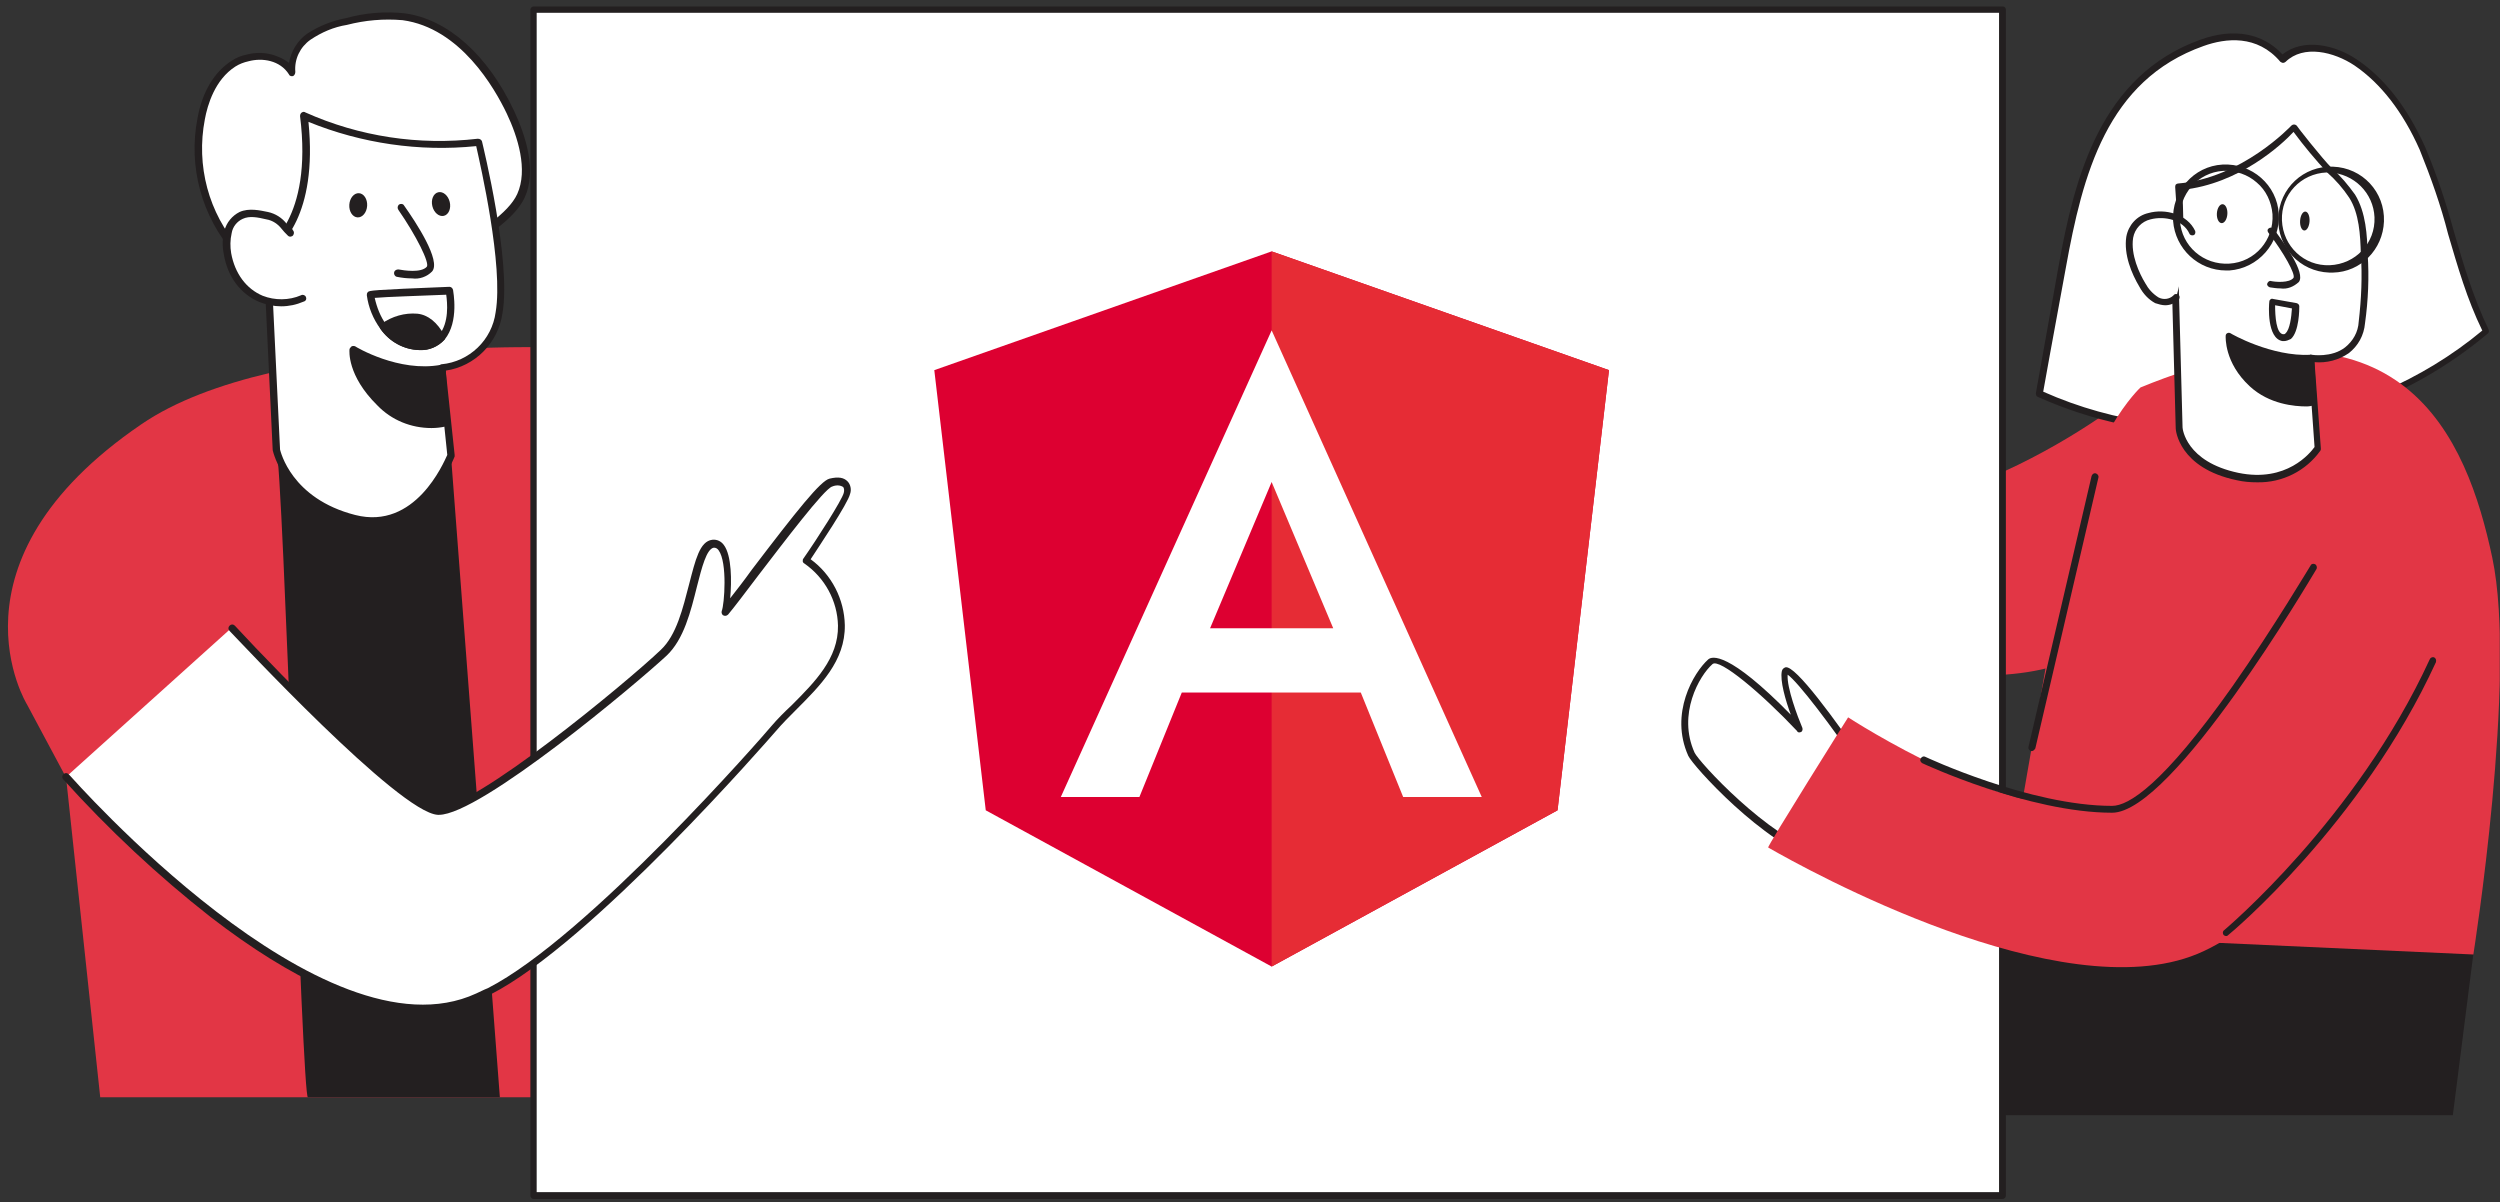 <svg width="445" height="214" viewBox="0 0 445 214" fill="none" xmlns="http://www.w3.org/2000/svg">
<rect x="0" y="0" width="445" height="214" fill="#333333" stroke="none"/>
<g clip-path="url(#clip0_90_395)">
<path d="M381.008 68.969C381.008 68.969 345.627 98.797 313.335 89.418L309.872 111.367C309.872 111.367 354.8 128.907 373.801 114.65C392.801 100.392 381.008 68.969 381.008 68.969Z" fill="#E23645"/>
<path d="M355.923 165.958L347.031 198.507H436.606L440.257 169.804L355.923 165.958Z" fill="#231F20"/>
<path d="M106.011 62.028C106.011 62.028 49.477 58.839 25.141 75.535C-10.895 100.111 4.83 125.437 4.83 125.437L11.756 138.381L17.84 195.318H117.15L108.819 120.747C108.819 120.747 123.889 152.545 134.933 152.264C145.978 151.982 162.358 134.442 148.505 112.211C134.653 89.98 106.011 62.028 106.011 62.028Z" fill="#E23645"/>
<path d="M49.196 80.037C50.413 83.133 53.782 195.974 54.812 195.318H88.976L80.271 81.069L49.196 80.037Z" fill="#231F20"/>
<path d="M44.142 10.25C47.043 9.594 50.413 10.344 52.004 12.877C51.63 10.438 52.94 7.999 54.906 6.592C56.965 5.185 59.211 4.341 61.645 3.872C64.921 2.934 68.384 2.653 71.754 3.028C80.552 4.247 86.917 12.033 90.754 20.006C92.814 24.32 94.779 30.323 92.626 34.92C90.661 39.234 83.828 42.986 79.897 45.425C74.374 48.99 68.197 51.804 61.645 52.367C44.235 53.867 32.722 37.546 35.811 21.225C36.56 17.379 38.338 13.533 41.614 11.47C42.363 10.813 43.206 10.438 44.142 10.25Z" fill="white"/>
<path d="M59.492 53.023C52.659 53.023 46.201 50.209 41.708 45.144C35.905 38.578 33.471 29.667 35.156 21.037C35.998 16.347 38.151 12.783 41.24 10.813C42.082 10.25 43.018 9.875 44.048 9.688C46.575 9.031 49.289 9.594 51.442 11.188C51.817 9.125 52.94 7.249 54.625 6.029C56.778 4.622 59.117 3.684 61.645 3.215C65.014 2.277 68.571 1.996 72.034 2.371C79.71 3.403 86.823 9.781 91.503 19.724C93.562 24.133 95.621 30.417 93.375 35.201C91.597 39.047 86.074 42.424 82.143 44.862L80.458 45.894C73.719 50.115 67.729 52.46 61.925 52.929C60.989 53.023 60.241 53.023 59.492 53.023ZM44.235 10.907C43.393 11.095 42.644 11.376 41.895 11.845C38.245 14.19 36.934 18.692 36.466 21.225C34.875 29.479 37.121 37.921 42.644 44.206C47.417 49.553 54.438 52.273 61.551 51.616C67.167 51.147 72.97 48.896 79.522 44.769L81.301 43.643C85.138 41.298 90.474 38.015 92.065 34.544C94.03 30.23 92.158 24.32 90.193 20.193C88.04 15.691 81.956 4.998 71.66 3.591C68.29 3.309 65.014 3.591 61.738 4.435C59.398 4.81 57.245 5.748 55.28 7.061C53.408 8.374 52.378 10.532 52.566 12.783C52.566 13.064 52.472 13.346 52.191 13.533C51.91 13.627 51.536 13.533 51.442 13.252C49.851 10.719 46.669 10.25 44.235 10.907Z" fill="#231F20"/>
<path d="M78.586 65.592L80.271 81.069C80.271 81.069 75.029 95.327 63.142 92.231C51.255 89.136 49.289 80.037 49.289 80.037L47.605 44.675C47.605 44.675 56.59 39.985 54.157 20.662C63.891 24.977 74.655 26.665 85.232 25.352C85.232 25.352 90.38 46.363 88.882 55.65C88.133 60.996 83.828 65.029 78.586 65.592Z" fill="white"/>
<path d="M66.325 93.357C65.201 93.357 63.985 93.169 62.861 92.888C50.694 89.793 48.634 80.507 48.541 80.131L46.856 44.675C46.856 44.394 46.95 44.206 47.23 44.018C47.324 44.018 55.748 39.234 53.408 20.662C53.408 20.287 53.595 20.006 53.969 19.912C54.063 19.912 54.25 19.912 54.344 20.006C63.985 24.32 74.561 25.915 85.045 24.695C85.419 24.695 85.7 24.883 85.793 25.165C85.981 26.009 91.035 46.457 89.444 55.743C88.695 60.996 84.577 65.217 79.335 65.968L80.926 80.976C80.926 81.069 80.926 81.163 80.926 81.257C80.833 81.445 76.34 93.357 66.325 93.357ZM48.166 45.05L49.851 80.038C49.945 80.319 51.817 88.761 63.236 91.669C73.906 94.389 78.961 82.383 79.616 80.976L78.025 65.592C78.025 65.217 78.212 64.936 78.586 64.842C83.547 64.373 87.572 60.527 88.227 55.556C89.631 47.301 85.513 29.386 84.764 26.009C74.655 27.041 64.359 25.54 54.906 21.694C56.59 38.484 49.851 43.925 48.166 45.05Z" fill="#231F20"/>
<path d="M53.782 53.117C51.442 54.149 48.822 54.149 46.481 53.211C43.112 51.804 41.053 48.615 40.491 45.144C40.21 43.831 40.21 42.518 40.585 41.298C40.865 39.985 41.801 38.953 42.925 38.39C44.329 37.734 46.014 38.109 47.511 38.39C49.758 38.953 50.132 40.079 51.63 41.486C51.442 41.392 51.255 40.923 51.068 40.829" fill="white"/>
<path d="M50.038 54.524C48.728 54.524 47.417 54.242 46.201 53.773C42.831 52.367 40.491 49.271 39.836 45.238C39.555 43.831 39.555 42.424 39.929 41.111C40.304 39.61 41.334 38.39 42.644 37.734C44.329 36.983 46.294 37.452 47.698 37.734C49.009 38.015 50.225 38.766 51.068 39.891L51.349 40.172C51.442 40.172 51.536 40.266 51.63 40.266C51.817 40.36 51.91 40.548 52.004 40.735L52.097 40.923C52.378 41.204 52.378 41.58 52.191 41.861C52.004 42.142 51.536 42.236 51.255 41.955L51.161 41.861C50.787 41.486 50.413 41.111 50.132 40.735C49.477 39.891 48.541 39.234 47.417 39.047C45.826 38.672 44.422 38.39 43.206 38.953C42.176 39.422 41.427 40.36 41.24 41.486C40.959 42.705 40.959 43.925 41.146 45.05C41.801 48.708 43.861 51.428 46.762 52.648C48.915 53.492 51.442 53.492 53.595 52.554C53.876 52.367 54.344 52.554 54.438 52.836C54.625 53.211 54.438 53.586 54.063 53.68C52.753 54.242 51.442 54.524 50.038 54.524Z" fill="#231F20"/>
<path d="M79.148 75.254C74.936 76.004 70.63 74.691 67.635 71.596C62.394 66.436 62.861 62.122 62.861 62.122C62.861 62.122 70.724 66.906 78.586 65.499L79.148 75.254Z" fill="#231F20"/>
<path d="M76.808 76.192C73.157 76.192 69.694 74.785 67.167 72.158C61.738 66.812 62.206 62.403 62.206 62.216C62.206 62.028 62.394 61.84 62.581 61.653C62.768 61.559 63.049 61.559 63.236 61.653C63.33 61.746 71.005 66.343 78.493 64.936C78.68 64.936 78.867 64.936 79.054 65.03C79.242 65.123 79.335 65.311 79.335 65.499L79.803 75.254C79.803 75.535 79.616 75.817 79.335 75.91C78.493 76.098 77.65 76.192 76.808 76.192ZM63.517 63.341C63.704 64.842 64.64 67.844 68.01 71.22C70.724 73.941 74.561 75.254 78.399 74.785L77.931 66.343C71.847 67.187 65.95 64.561 63.517 63.341Z" fill="#231F20"/>
<path d="M71.379 37.077C71.379 37.077 77.838 46.363 76.433 47.958C75.029 49.553 70.817 48.615 70.817 48.615" fill="white"/>
<path d="M73.345 49.553C72.409 49.553 71.566 49.459 70.63 49.271C70.256 49.177 70.069 48.802 70.162 48.427C70.256 48.145 70.537 47.958 70.911 47.958C71.941 48.145 74.936 48.614 75.966 47.489C76.527 46.832 74.094 41.955 70.911 37.358C70.724 37.077 70.724 36.702 71.005 36.42C71.285 36.233 71.754 36.233 71.941 36.608C74 39.516 78.586 46.457 76.901 48.333C75.966 49.271 74.655 49.74 73.345 49.553Z" fill="#231F20"/>
<path d="M65.352 36.641C65.425 35.452 64.774 34.444 63.897 34.389C63.02 34.335 62.249 35.255 62.176 36.444C62.102 37.634 62.754 38.642 63.631 38.696C64.508 38.751 65.279 37.831 65.352 36.641Z" fill="#231F20"/>
<path d="M79.01 38.418C79.865 38.211 80.331 37.104 80.051 35.946C79.772 34.788 78.853 34.017 77.999 34.224C77.144 34.431 76.678 35.537 76.958 36.695C77.237 37.853 78.156 38.625 79.01 38.418Z" fill="#231F20"/>
<path d="M74.749 62.309H74.561C71.847 62.215 69.32 60.809 67.729 58.557C66.418 56.775 65.576 54.712 65.295 52.554C65.295 52.367 65.295 52.179 65.482 51.991C65.763 51.71 65.857 51.616 79.99 51.053C80.271 51.053 80.552 51.241 80.645 51.616C80.645 51.804 81.769 57.244 79.148 60.433C78.025 61.653 76.34 62.403 74.749 62.309ZM66.699 53.023C67.073 54.712 67.729 56.4 68.758 57.807C70.069 59.683 72.222 60.902 74.561 60.996C75.872 61.09 77.182 60.621 78.118 59.683C79.99 57.432 79.616 53.867 79.429 52.46C75.029 52.648 68.665 52.836 66.699 53.023Z" fill="#231F20"/>
<path d="M68.197 58.182C71.379 62.497 76.714 62.309 78.586 60.058C77.557 58.37 76.153 56.681 74.187 56.494C72.034 56.306 69.975 56.963 68.197 58.182Z" fill="#231F20"/>
<path d="M74.749 62.309H74.561C71.847 62.215 69.32 60.809 67.729 58.557C67.635 58.37 67.541 58.276 67.635 58.088C67.635 57.901 67.729 57.713 67.916 57.619C69.788 56.306 72.034 55.65 74.281 55.837C76.153 56.025 77.838 57.338 79.148 59.777C79.335 60.058 79.242 60.34 79.054 60.527C77.931 61.746 76.34 62.403 74.749 62.309ZM69.226 58.37C70.537 59.964 72.502 60.902 74.561 60.996C75.685 61.09 76.901 60.715 77.744 60.058C76.621 58.276 75.404 57.338 74.094 57.15C72.409 57.056 70.63 57.432 69.226 58.37Z" fill="#231F20"/>
<path d="M110.691 158.267C110.317 158.267 110.036 157.985 110.036 157.61L105.543 89.136C105.543 88.761 105.824 88.48 106.198 88.386C106.573 88.292 106.853 88.667 106.947 89.042L111.44 157.516C111.346 157.891 111.065 158.267 110.691 158.267Z" fill="#231F20"/>
<path d="M356.485 1.714H94.966V212.858H356.485V1.714Z" fill="white"/>
<path d="M356.485 213.421H94.966C94.686 213.421 94.405 213.14 94.405 212.858V1.715C94.405 1.433 94.686 1.152 94.966 1.152H356.485C356.859 1.152 357.046 1.433 357.046 1.715V212.858C357.046 213.14 356.766 213.421 356.485 213.421ZM95.528 212.202H355.83V2.277H95.528V212.202Z" fill="#231F20"/>
<path d="M11.756 138.287C11.756 138.287 56.871 190.253 84.951 177.402C85.606 177.121 86.355 176.745 87.01 176.37C103.671 167.834 132.219 135.849 137.648 129.658C142.422 124.217 149.816 119.152 149.722 111.273C149.629 106.583 147.289 102.362 143.358 99.736C144.855 97.578 150.378 89.324 150.658 87.823C151.033 85.947 149.629 85.384 147.757 85.853C145.417 86.416 132.126 104.988 128.85 108.834C129.411 107.427 130.347 96.359 126.884 96.734C123.14 97.109 123.702 110.898 118.086 116.151C112.47 121.403 84.577 144.666 77.838 144.291C71.098 143.915 41.24 111.742 41.24 111.742" fill="white"/>
<path d="M75.029 180.122C64.64 180.122 52.097 174.494 37.496 163.238C28.042 155.828 19.337 147.667 11.288 138.756C11.007 138.475 11.007 138.1 11.288 137.818C11.569 137.537 11.943 137.537 12.224 137.818C12.224 137.818 12.224 137.912 12.318 137.912C12.786 138.381 57.526 189.408 84.764 176.839C85.419 176.558 86.074 176.183 86.823 175.901C104.607 166.803 135.963 130.877 137.274 129.283C138.397 127.969 139.614 126.75 140.924 125.531C145.042 121.403 149.254 117.182 149.161 111.367C149.067 106.958 146.821 102.831 143.17 100.298C142.983 100.205 142.89 100.017 142.89 99.923C142.89 99.736 142.89 99.548 142.983 99.454C145.417 95.984 149.91 88.949 150.19 87.729C150.284 87.354 150.284 86.979 150.097 86.697C149.535 86.322 148.786 86.322 148.131 86.604C146.727 86.979 139.426 96.64 135.027 102.362C132.687 105.457 130.628 108.178 129.598 109.397C129.318 109.678 128.943 109.678 128.662 109.491C128.475 109.303 128.382 109.022 128.475 108.74C128.943 107.615 129.505 100.111 127.914 97.953C127.726 97.672 127.446 97.484 127.071 97.484C125.761 97.672 124.918 101.049 124.076 104.332C122.953 108.834 121.736 113.806 118.647 116.713C113.406 121.591 85.513 145.041 78.118 145.041H77.931C71.005 144.666 42.176 113.618 40.865 112.305C40.585 112.023 40.585 111.648 40.865 111.367C41.146 111.085 41.521 111.085 41.801 111.367C50.038 120.278 72.689 143.446 77.931 143.728C84.202 144.103 111.627 121.403 117.618 115.682C120.426 113.055 121.549 108.271 122.672 103.957C123.795 99.642 124.544 96.359 126.79 96.077C127.633 95.984 128.382 96.359 128.85 97.015C130.254 98.891 130.254 103.488 129.973 106.489C131.002 105.176 132.406 103.394 133.81 101.424C141.954 90.731 146.072 85.572 147.663 85.197C149.254 84.821 150.19 85.009 150.846 85.666C151.407 86.228 151.594 87.166 151.314 87.917C150.939 89.605 145.698 97.391 144.294 99.548C148.038 102.268 150.284 106.677 150.378 111.273C150.471 117.651 145.978 122.06 141.673 126.375C140.362 127.688 139.239 128.814 138.116 130.127C136.806 131.628 105.356 167.834 87.291 177.027C86.636 177.402 85.887 177.683 85.232 178.059C81.956 179.466 78.493 180.216 75.029 180.122Z" fill="#231F20"/>
<path d="M364.254 62.966L367.062 47.677C370.057 31.168 374.55 13.909 391.959 7.718C397.107 5.842 402.536 6.123 406.374 10.626C409.743 7.343 415.546 8.656 419.384 11.188C424.813 14.847 428.557 20.475 431.178 26.384C435.858 36.89 437.355 48.427 442.503 58.933C420.882 77.224 388.683 81.726 362.943 70.001L364.254 62.966Z" fill="white"/>
<path d="M393.55 77.224C382.974 77.224 372.397 74.972 362.756 70.658C362.475 70.564 362.382 70.282 362.382 70.001L366.406 47.489C369.308 31.262 373.988 13.44 391.678 7.061C397.669 4.904 402.817 5.936 406.28 9.688C410.024 6.686 415.734 7.999 419.571 10.626C424.438 13.909 428.463 19.068 431.646 26.103C433.705 30.98 435.39 36.045 436.794 41.204C438.478 47.02 440.257 53.023 442.971 58.651C443.065 58.933 443.065 59.214 442.784 59.402C429.025 70.939 411.615 77.224 393.55 77.224ZM363.692 69.72C389.151 81.069 420.414 76.661 441.848 58.839C439.134 53.305 437.449 47.395 435.764 41.673C434.454 36.514 432.675 31.543 430.71 26.665C427.714 19.912 423.783 14.847 419.103 11.657C415.453 9.219 410.024 7.905 406.842 11.001C406.748 11.095 406.561 11.188 406.374 11.188C406.186 11.188 406.093 11.095 405.906 11.001C401.787 6.123 396.171 6.78 392.24 8.187C375.018 14.284 370.712 31.074 367.717 47.677L364.909 62.966L363.692 69.72Z" fill="#231F20"/>
<path d="M381.008 68.969C381.008 68.969 371.554 77.599 367.623 99.173C365.096 112.868 355.923 166.052 355.923 166.052L440.257 169.898C440.257 169.898 448.119 120.465 443.626 99.267C439.134 78.068 427.808 49.74 381.008 68.969Z" fill="#E23645"/>
<path d="M411.428 63.81L412.551 79.85C412.551 79.85 408.246 86.979 398.23 84.821C388.215 82.664 387.841 76.192 387.841 76.192L387.092 48.333C387.092 47.114 388.59 43.549 387.747 33.325C399.541 32.387 408.339 22.82 408.339 22.82C408.339 22.82 412.832 28.635 414.704 30.511C416.202 31.918 417.512 33.419 418.635 35.107C420.507 38.109 420.694 41.955 420.788 45.425C420.975 49.459 420.882 53.586 420.414 57.619C419.384 65.123 411.428 63.81 411.428 63.81Z" fill="white"/>
<path d="M401.787 85.853C400.57 85.853 399.353 85.759 398.137 85.478C387.841 83.321 387.279 76.567 387.279 76.286C386.53 48.333 386.53 48.333 386.53 48.333C386.53 47.864 386.624 47.395 386.717 46.926C387.092 45.05 387.841 41.111 387.185 33.325C387.185 33.138 387.185 33.044 387.279 32.856C387.373 32.762 387.56 32.669 387.653 32.669C399.073 31.731 407.777 22.444 407.871 22.351C407.965 22.257 408.152 22.163 408.339 22.163C408.526 22.163 408.713 22.257 408.807 22.351C408.807 22.444 413.3 28.166 415.078 29.948C416.669 31.355 417.98 32.95 419.197 34.638C421.162 37.828 421.349 41.955 421.443 45.238C421.724 49.365 421.537 53.492 420.975 57.526C420.788 59.683 419.758 61.559 418.073 62.872C416.295 64.092 414.142 64.654 411.989 64.467L413.113 79.85C413.113 79.944 413.113 80.131 413.019 80.225C410.492 83.79 406.28 85.947 401.787 85.853ZM388.402 33.794C388.964 41.298 388.309 45.238 387.934 47.114C387.841 47.489 387.747 47.864 387.747 48.239C387.747 48.427 388.496 76.098 388.496 76.098C388.496 76.286 389.057 82.195 398.417 84.165C407.029 85.947 411.241 80.6 411.989 79.569L410.866 63.716C410.866 63.529 410.96 63.341 411.053 63.247C411.147 63.154 411.334 63.06 411.521 63.154C411.521 63.154 414.985 63.716 417.418 61.84C418.822 60.715 419.758 59.12 419.852 57.244C420.32 53.211 420.507 49.177 420.226 45.144C420.133 41.861 419.945 38.015 418.167 35.201C417.044 33.513 415.733 32.012 414.236 30.699C412.083 28.354 410.117 26.009 408.245 23.476C406.28 25.634 398.605 32.762 388.402 33.794Z" fill="#231F20"/>
<path d="M411.802 71.689C411.802 71.689 405.344 72.44 400.851 68.313C396.358 64.185 396.733 59.871 396.733 59.871C396.733 59.871 404.127 64.185 411.428 63.81L411.802 71.689Z" fill="#231F20"/>
<path d="M410.585 72.346C408.433 72.346 403.94 71.971 400.477 68.782C395.89 64.561 396.171 59.964 396.171 59.777C396.171 59.589 396.265 59.402 396.452 59.308C396.639 59.214 396.826 59.214 397.013 59.308C397.107 59.402 404.314 63.529 411.334 63.154C411.615 63.154 411.896 63.435 411.896 63.716L412.364 71.596C412.364 71.877 412.177 72.158 411.896 72.158C411.428 72.252 411.053 72.346 410.585 72.346ZM397.388 60.809C397.762 63.529 399.166 66.061 401.319 67.844C404.782 71.033 409.649 71.127 411.241 71.127L410.866 64.373C405.063 64.467 399.541 61.934 397.388 60.809Z" fill="#231F20"/>
<path d="M404.221 41.111C404.221 41.111 409.837 48.521 408.714 49.928C407.59 51.335 404.034 50.678 404.034 50.678" fill="white"/>
<path d="M405.905 51.335C405.25 51.335 404.689 51.241 404.033 51.147C403.753 51.053 403.472 50.772 403.565 50.491C403.659 50.209 403.94 49.928 404.221 50.022C405.063 50.209 407.497 50.397 408.245 49.459C408.62 48.802 406.561 45.05 403.753 41.392C403.565 41.111 403.565 40.829 403.846 40.642C404.127 40.454 404.408 40.454 404.689 40.735C406.467 43.08 410.492 48.615 409.181 50.209C408.245 51.053 407.122 51.522 405.905 51.335Z" fill="#231F20"/>
<path d="M411.099 39.395C411.154 38.465 410.823 37.688 410.359 37.66C409.894 37.632 409.473 38.364 409.417 39.294C409.361 40.225 409.693 41.002 410.157 41.03C410.621 41.058 411.043 40.326 411.099 39.395Z" fill="#231F20"/>
<path d="M396.473 38.089C396.528 37.158 396.155 36.379 395.639 36.348C395.123 36.317 394.66 37.046 394.604 37.977C394.548 38.908 394.921 39.687 395.437 39.718C395.953 39.749 396.417 39.02 396.473 38.089Z" fill="#231F20"/>
<path d="M408.62 54.43L404.408 53.68C404.408 53.68 403.94 59.777 406.28 60.152C408.62 60.527 408.62 54.43 408.62 54.43Z" fill="white"/>
<path d="M406.561 60.715C406.467 60.715 406.374 60.715 406.28 60.715C403.472 60.246 403.846 54.336 403.94 53.68C403.94 53.492 404.034 53.398 404.127 53.304C404.221 53.211 404.408 53.117 404.595 53.211L408.807 53.961C409.088 54.055 409.275 54.242 409.275 54.524C409.275 54.993 409.275 59.026 407.778 60.34C407.403 60.527 406.935 60.715 406.561 60.715ZM404.97 54.336C404.97 56.306 405.157 59.308 406.374 59.495C406.561 59.495 406.748 59.495 406.842 59.308C407.59 58.651 407.871 56.4 407.965 54.899L404.97 54.336Z" fill="#231F20"/>
<path d="M390.274 41.204C388.964 38.484 385.407 37.64 382.693 38.39C380.914 38.766 379.51 40.266 379.136 42.142C378.668 44.956 379.978 48.239 381.382 50.678C381.944 51.804 382.786 52.742 383.91 53.398C385.033 54.055 386.437 53.774 387.373 52.929" fill="white"/>
<path d="M385.407 54.336C384.846 54.336 384.19 54.149 383.629 53.961C382.412 53.305 381.476 52.273 380.821 51.053C379.417 48.708 378.013 45.332 378.481 42.142C378.855 40.079 380.353 38.39 382.412 37.921C385.407 37.077 389.338 38.109 390.742 41.111C390.836 41.392 390.742 41.767 390.462 41.861C390.181 41.955 389.806 41.861 389.713 41.58C388.59 39.141 385.314 38.39 382.786 39.047C381.195 39.422 379.978 40.735 379.698 42.33C379.23 45.332 380.821 48.708 381.85 50.397C382.412 51.429 383.161 52.273 384.19 52.929C385.033 53.398 386.156 53.305 386.905 52.554C387.092 52.273 387.466 52.273 387.747 52.46C388.028 52.648 388.028 53.023 387.841 53.305C387.186 53.961 386.343 54.336 385.407 54.336Z" fill="#231F20"/>
<path d="M414.61 48.521C409.369 48.333 405.344 44.018 405.531 38.766C405.718 33.513 410.024 29.479 415.266 29.667C420.507 29.855 424.532 34.169 424.345 39.422C424.158 44.394 420.226 48.427 415.266 48.521C415.078 48.521 414.891 48.521 414.61 48.521ZM414.61 30.699H414.142C409.556 30.886 405.999 34.638 406.186 39.234C406.374 43.831 410.118 47.395 414.704 47.208C419.29 47.02 422.847 43.268 422.66 38.672C422.473 34.357 419.01 30.886 414.61 30.699Z" fill="#231F20"/>
<path d="M396.265 48.146C391.304 48.146 387.186 44.3 386.811 39.328C386.53 34.076 390.462 29.573 395.61 29.292C400.851 29.01 405.344 32.95 405.625 38.109C405.906 43.268 401.974 47.77 396.826 48.146H396.265ZM388.028 39.235C388.309 43.831 392.24 47.208 396.826 46.926C401.413 46.645 404.782 42.705 404.502 38.109C404.314 35.952 403.378 33.888 401.694 32.481C400.102 31.074 397.95 30.324 395.703 30.417C391.21 30.699 387.747 34.638 388.028 39.235Z" fill="#231F20"/>
<path d="M331.868 136.599C331.868 136.599 318.483 117.089 317.828 119.621C317.173 122.154 320.449 129.845 320.449 129.845C320.449 129.845 307.064 115.682 304.537 117.933C302.01 120.184 297.985 127.219 301.167 134.442C301.916 136.036 314.458 149.825 324.193 152.826" fill="white"/>
<path d="M324.099 153.295H323.912C313.803 150.2 301.261 136.224 300.512 134.535C297.142 127.031 301.448 119.715 304.069 117.37C304.724 116.807 307.626 115.869 318.764 127.219C317.828 124.686 316.798 121.122 317.173 119.434C317.266 119.058 317.547 118.871 317.828 118.777C319.606 118.402 326.626 128.063 332.242 136.224C332.43 136.505 332.336 136.88 332.055 137.068C331.774 137.256 331.4 137.162 331.213 136.88C326.065 129.283 319.981 121.31 318.202 120.09C318.015 122.341 319.981 127.594 320.823 129.564C320.917 129.845 320.823 130.221 320.542 130.314C320.262 130.408 319.981 130.408 319.887 130.127C313.616 123.467 306.034 117.089 304.818 118.214C302.478 120.278 298.546 127.125 301.635 133.973C302.29 135.473 314.646 149.074 324.286 151.982C324.567 152.076 324.754 152.451 324.661 152.733C324.567 153.108 324.38 153.295 324.099 153.295Z" fill="#231F20"/>
<path d="M416.95 94.295C416.95 94.295 381.195 141.289 374.175 143.071C358.731 147.105 328.966 127.688 328.966 127.688C328.966 127.688 314.458 150.763 314.739 150.857C321.572 154.796 366.781 179.841 391.117 169.804C415.453 159.768 435.858 111.742 435.858 111.742" fill="#E23645"/>
<path d="M375.954 144.666C361.071 144.666 342.351 135.942 342.164 135.849C341.883 135.661 341.696 135.38 341.883 135.004C342.07 134.723 342.351 134.535 342.726 134.723C342.913 134.817 361.352 143.446 375.954 143.446C378.855 143.446 384.939 139.788 397.388 122.154C404.876 111.461 411.241 100.674 411.334 100.58C411.522 100.298 411.896 100.298 412.177 100.486C412.364 100.674 412.458 100.955 412.364 101.236C411.334 102.925 386.811 144.666 375.954 144.666Z" fill="#231F20"/>
<path d="M361.633 133.691H361.539C361.258 133.597 360.977 133.316 361.071 132.941L372.303 84.728C372.397 84.446 372.678 84.165 373.052 84.259C373.333 84.352 373.614 84.634 373.52 85.009L362.288 133.222C362.101 133.504 361.913 133.691 361.633 133.691Z" fill="#231F20"/>
<path d="M396.265 166.615C396.078 166.615 395.89 166.521 395.797 166.427C395.61 166.146 395.61 165.771 395.89 165.583C396.078 165.396 419.384 145.885 432.488 117.37C432.582 117.089 432.956 116.901 433.237 116.995C433.518 117.089 433.705 117.464 433.611 117.745V117.839C420.414 146.636 396.92 166.24 396.639 166.427C396.546 166.521 396.452 166.615 396.265 166.615Z" fill="#231F20"/>
<g clip-path="url(#clip1_90_395)">
<path d="M226.354 44.745L166.305 65.886L175.464 144.233L226.354 172.048L277.243 144.233L286.402 65.886L226.354 44.745Z" fill="#DD0031"/>
<path d="M226.353 44.745V58.882V58.808V123.294V172.048L277.242 144.233L286.402 65.886L226.353 44.745Z" fill="#E62C35"/>
<path d="M226.354 58.808L188.823 141.867H202.813L210.357 123.275H242.221L249.764 141.867H263.754L226.354 58.808ZM237.315 111.834H215.392L226.354 85.798L237.315 111.834Z" fill="white"/>
</g>
</g>
<defs>
<clipPath id="clip0_90_395">
<rect width="444" height="213" fill="white" transform="translate(0.954 0.546)"/>
</clipPath>
<clipPath id="clip1_90_395">
<rect width="121" height="129" fill="white" transform="translate(166.045 44.466)"/>
</clipPath>
</defs>
</svg>
